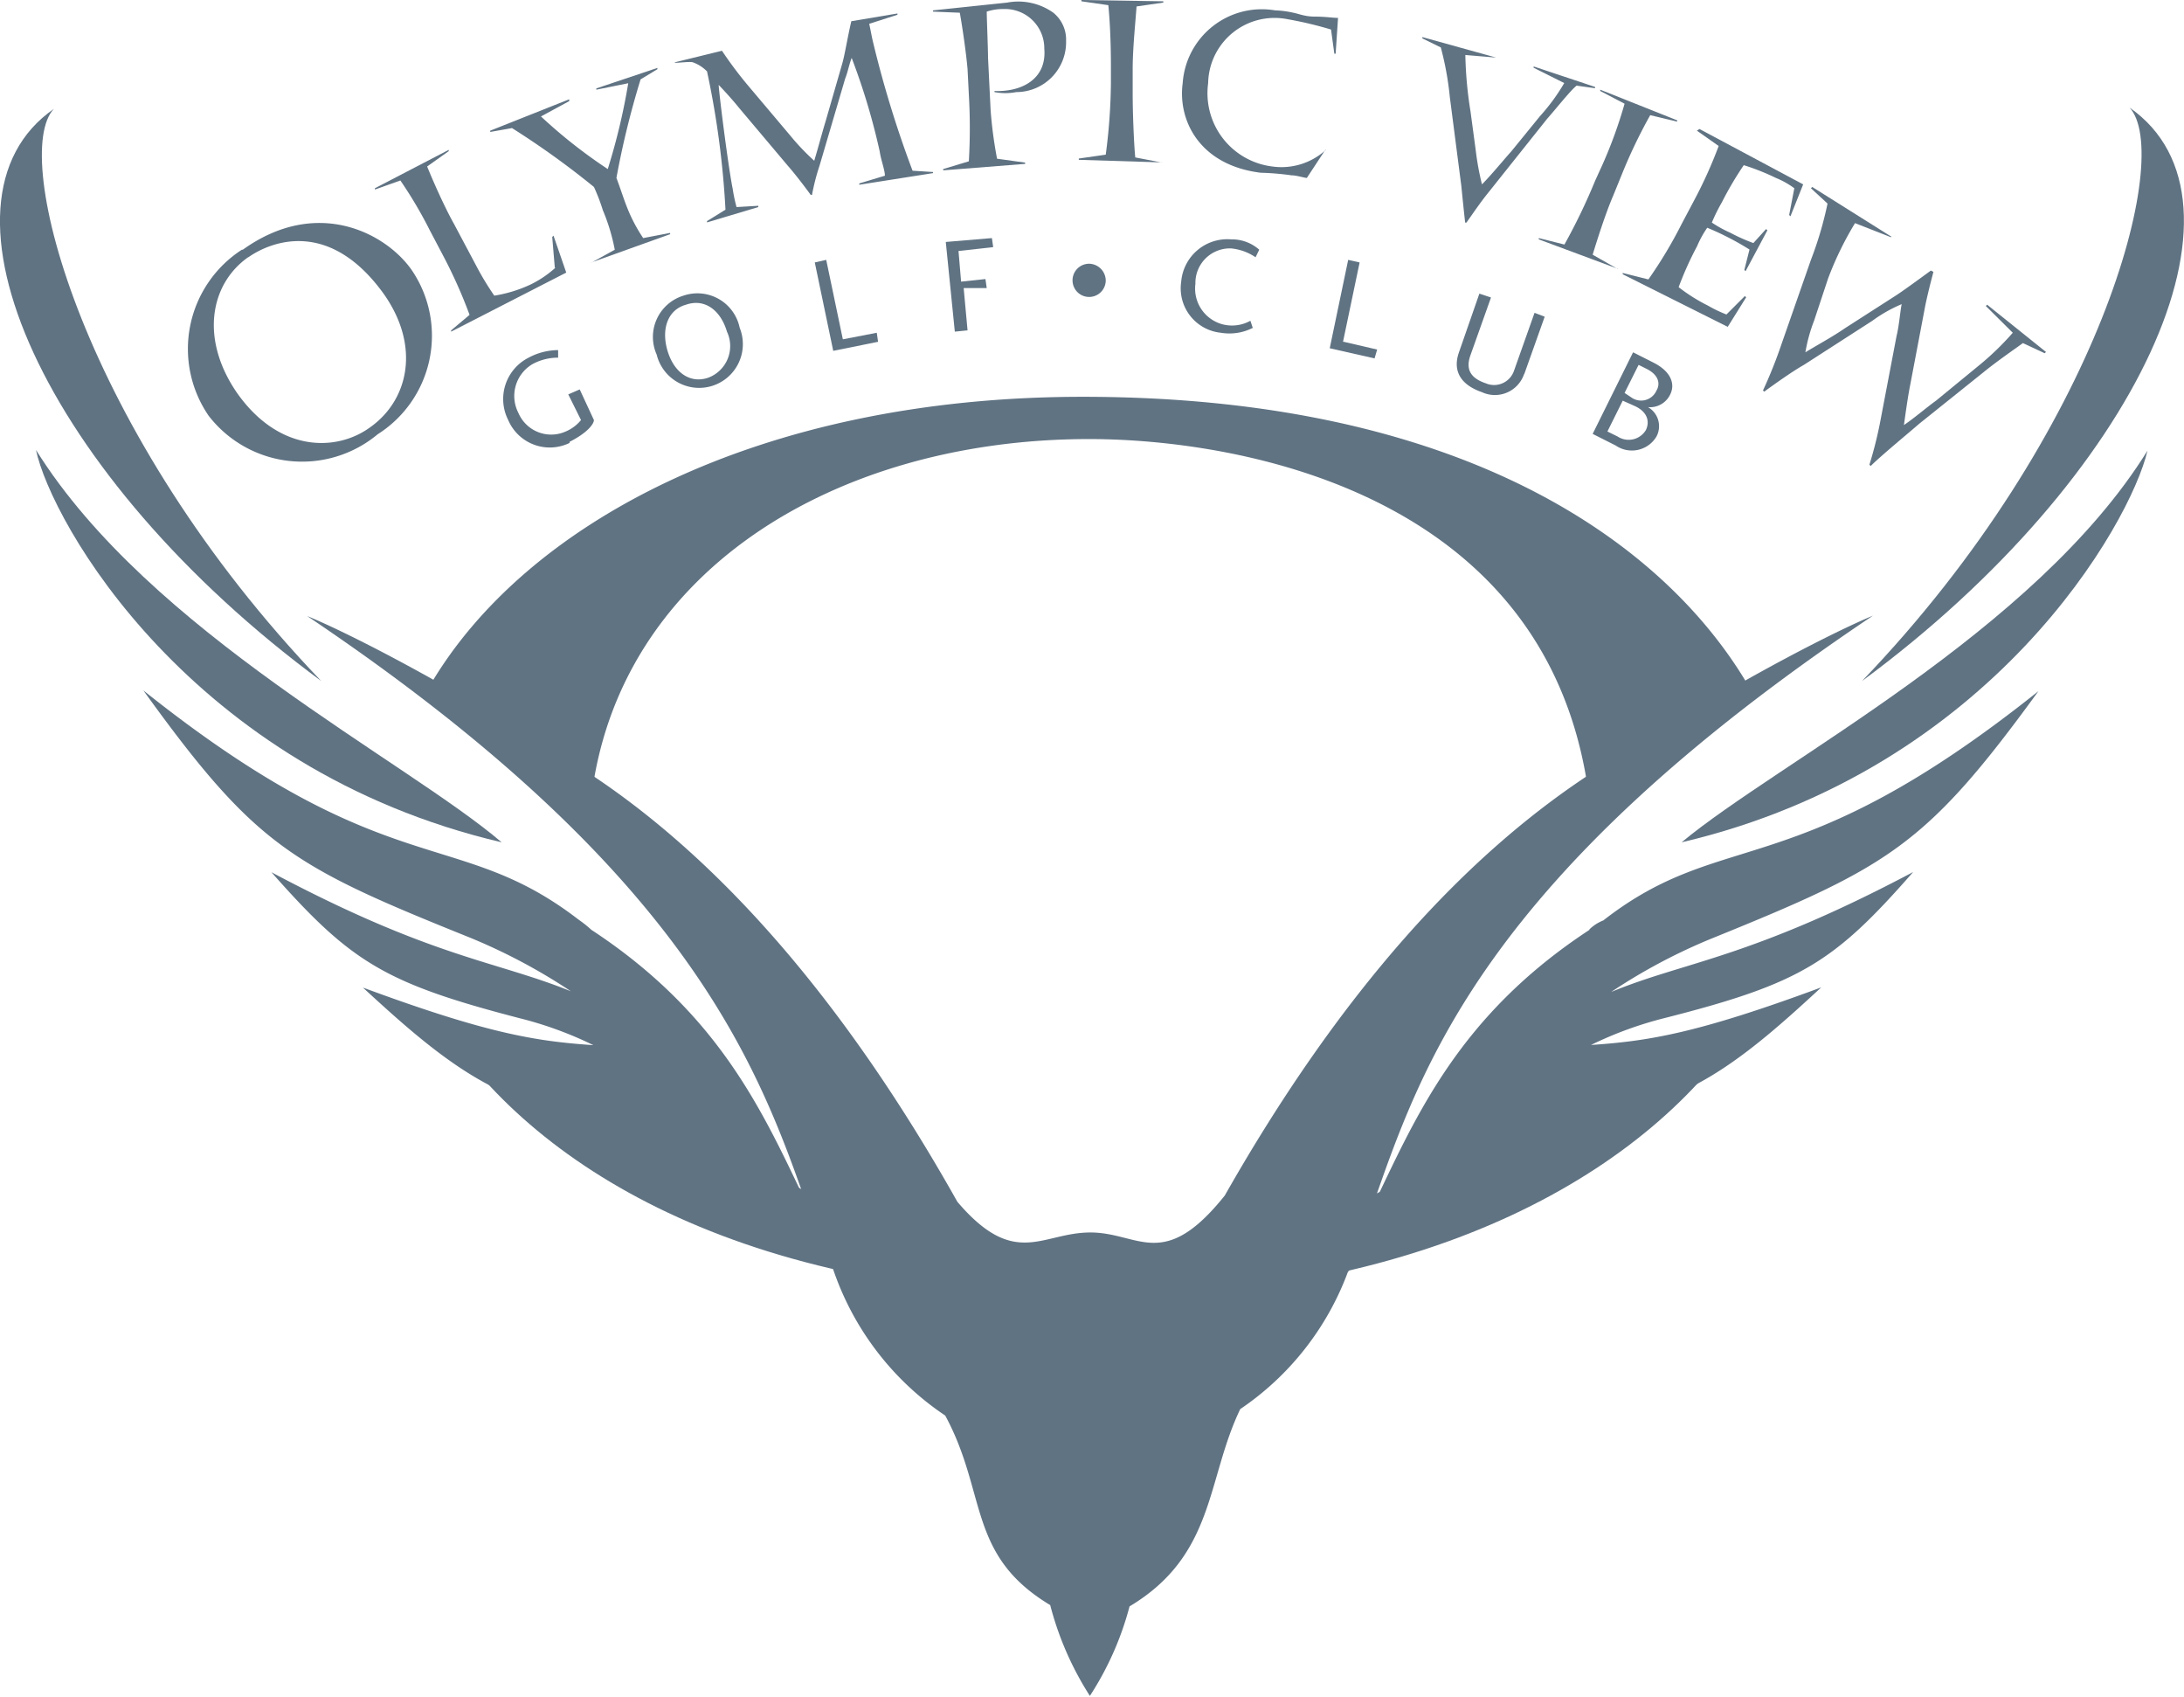 <svg id="Layer_1" data-name="Layer 1" xmlns="http://www.w3.org/2000/svg" viewBox="0 0 118.37 91.97"><defs><style>.cls-1{fill:#607383;fill-rule:evenodd;}</style></defs><g id="Olympic_View" data-name="Olympic View"><g id="Course-Branding---Olympic"><g id="logo-olympic"><g id="ov_cmyk" data-name="ov cmyk"><path id="Fill-1" class="cls-1" d="M32.59,58.5c.62-13.39,12.9-21.09,27.12-21.09,8.05,0,26.15,2.91,27.26,21.16A68.42,68.42,0,0,1,95.57,51C91,43,79.89,35.12,59.36,35.12c-17.55,0-30.31,6.87-35.44,15.75a70.47,70.47,0,0,1,8.67,7.63" transform="translate(-0.68 -13.62)"/><path id="Fill-2" class="cls-1" d="M81.56,73.76c-5.07,5.2-13.18,8-21.78,8-7.63,0-16-2.5-21.36-7.84-4-2-9.44-3.19-13.94-5,4.92,7.77,16.23,15,35.85,15,17.9,0,29.83-6.87,35-15-4.51,1.73-9.71,3-13.73,4.86" transform="translate(-0.68 -13.62)"/><path id="Fill-3" class="cls-1" d="M14.14,27.56c1.18-.83,4.37-2.15,7.35,2,2,2.85,1.32,5.76-.76,7.22-1.8,1.31-4.92,1.38-7.21-1.88-2-2.91-1.46-5.89.62-7.35Zm-.35-.41a6.4,6.4,0,0,0-1.8,9,6.4,6.4,0,0,0,9.16,1A6.32,6.32,0,0,0,23,28.26c-1.39-2-5.13-4-9.16-1.11Z" transform="translate(-0.68 -13.62)"/><path id="Fill-4" class="cls-1" d="M30.79,28.12a5.82,5.82,0,0,1-1.32.9,7.38,7.38,0,0,1-2,.62,15.53,15.53,0,0,1-1-1.66l-1.18-2.22c-.56-1-1.18-2.43-1.46-3.12L25,21.81v-.07l-4,2.08v.07l1.38-.49a23.14,23.14,0,0,1,1.6,2.71l.69,1.31a26.76,26.76,0,0,1,1.46,3.26l-1,.84v.07l6.24-3.2-.69-2-.07.07.14,1.67" transform="translate(-0.68 -13.62)"/><path id="Fill-5" class="cls-1" d="M32.73,27.84h0L37,26.31v-.07l-1.46.28a8.61,8.61,0,0,1-.9-1.73c-.14-.35-.35-1-.55-1.53a46.46,46.46,0,0,1,1.31-5.34l.91-.55V17.3L33,18.41v.07l1.73-.35a34.05,34.05,0,0,1-1.11,4.65A27.51,27.51,0,0,1,30,19.93l1.53-.83V19L27.25,20.7v.07l1.18-.21a45.25,45.25,0,0,1,4.44,3.19A10,10,0,0,1,33.35,25,10.7,10.7,0,0,1,34,27.15l-1.25.69" transform="translate(-0.68 -13.62)"/><path id="Fill-6" class="cls-1" d="M37.24,17h0c0,.07.83-.07,1,0a2,2,0,0,1,.76.49,47.69,47.69,0,0,1,1,7.49l-1,.62v.07l2.78-.83v-.07l-1.18.07a8.36,8.36,0,0,1-.21-1c-.21-1-.7-4.79-.76-5.62.34.35.83.9,1.11,1.25l2.63,3.12c.42.48.9,1.11,1.25,1.59h.07a11.9,11.9,0,0,1,.41-1.59l1.39-4.72c.14-.34.21-.76.35-1.11a35.75,35.75,0,0,1,1.52,5.07c.07.48.28,1,.28,1.31l-1.39.42v.07l4-.63v-.06l-1.11-.07A58.43,58.43,0,0,1,48,15.91c-.07-.28-.14-.69-.21-1l1.53-.49v-.07l-2.5.42c-.21.9-.35,1.8-.49,2.29l-.9,3.12c-.21.69-.41,1.46-.62,2.15a12.7,12.7,0,0,1-1.32-1.39l-2.22-2.63a21.37,21.37,0,0,1-1.46-1.94L37.24,17" transform="translate(-0.68 -13.62)"/><path id="Fill-7" class="cls-1" d="M51.25,14.18v.07l1.45.06c.14.77.35,2.22.42,3.06l.07,1.38a31,31,0,0,1,0,3.61l-1.39.42v.07l4.44-.35v-.07l-1.52-.21a22.9,22.9,0,0,1-.35-2.63l-.14-2.85c0-.48-.07-2.15-.07-2.49a2.75,2.75,0,0,1,.9-.14,2.13,2.13,0,0,1,2.22,2.15c.14,1.66-1.25,2.35-2.7,2.29v.06a3.12,3.12,0,0,0,1.18,0,2.7,2.7,0,0,0,2.7-2.77,1.87,1.87,0,0,0-.69-1.53,3.27,3.27,0,0,0-2.5-.55l-4,.42" transform="translate(-0.68 -13.62)"/><path id="Fill-8" class="cls-1" d="M63.66,22.43l-1.45-.28c-.07-.69-.14-2.36-.14-3.47V17.37c0-1.11.14-2.43.21-3.4l1.45-.21v-.07l-4.44-.07v.07l1.46.21c.07.69.14,1.87.14,3.26v1A31.51,31.51,0,0,1,60.61,22l-1.46.21v.07l4.51.14h0" transform="translate(-0.68 -13.62)"/><path id="Fill-9" class="cls-1" d="M72.54,21.74h0a3.56,3.56,0,0,1-2.91.9,4,4,0,0,1-3.47-4.51,3.6,3.6,0,0,1,4.3-3.47,20.42,20.42,0,0,1,2.36.56L73,16.53h.07l.13-1.94c-.27,0-.69-.07-1.24-.07s-.84-.14-1.18-.21a5.47,5.47,0,0,0-1-.13,4.3,4.3,0,0,0-5,3.95c-.27,2,.9,4.44,4.23,4.85a14.64,14.64,0,0,1,1.67.14c.28,0,.69.14.83.14l1-1.52" transform="translate(-0.68 -13.62)"/><path id="Fill-10" class="cls-1" d="M81.77,16.74h0l-4-1.11v.07l1,.49a16.73,16.73,0,0,1,.49,2.7l.62,4.79c.07.69.14,1.39.21,2h.07c.35-.49.69-1,1.11-1.53l3.26-4.09c.49-.55,1.25-1.52,1.6-1.8l1,.14v-.07l-3.33-1.11v.07l1.66.83a10.79,10.79,0,0,1-1.32,1.8L82.6,21.81c-.49.55-1.11,1.31-1.6,1.8a15.14,15.14,0,0,1-.34-1.87l-.28-2.08a21.61,21.61,0,0,1-.28-3.06l1.67.14" transform="translate(-0.68 -13.62)"/><path id="Fill-11" class="cls-1" d="M88.35,28.19,87,27.42c.21-.69.69-2.22,1.11-3.19l.48-1.18a27.89,27.89,0,0,1,1.53-3.19l1.46.35v-.07l-4.17-1.66v.07l1.32.69a24.84,24.84,0,0,1-1.18,3.26l-.41.9a32.47,32.47,0,0,1-1.67,3.47l-1.39-.35v.07l4.3,1.6h0" transform="translate(-0.68 -13.62)"/><path id="Fill-12" class="cls-1" d="M92.65,20.7l1.18.83a24.44,24.44,0,0,1-1.31,2.91l-.7,1.32a23.82,23.82,0,0,1-1.8,3l-1.39-.35v.07l5.69,2.85,1-1.6-.07-.07-1,1a7.41,7.41,0,0,1-1-.48,9.5,9.5,0,0,1-1.59-1,18.15,18.15,0,0,1,1-2.22,5.57,5.57,0,0,1,.55-1,15.27,15.27,0,0,1,2.29,1.18l-.28,1.11.07.06,1.18-2.21-.07-.07-.69.76a9.8,9.8,0,0,1-1.25-.56,6.53,6.53,0,0,1-1-.55,9.52,9.52,0,0,1,.55-1.11,18,18,0,0,1,1.18-2,12.48,12.48,0,0,1,1.74.69,4.63,4.63,0,0,1,1,.56l-.28,1.45.07.07.69-1.73-5.62-3h0" transform="translate(-0.68 -13.62)"/><path id="Fill-13" class="cls-1" d="M103.2,26.45h0l-4.3-2.7-.07.07.9.83a19.61,19.61,0,0,1-.9,3.05l-1.6,4.58a24.91,24.91,0,0,1-1,2.5l.07.06c.56-.41,1.53-1.1,2.15-1.45L102.16,31a7.82,7.82,0,0,1,1.59-.9c-.07.28-.14,1.18-.28,1.73l-.9,4.72A21.91,21.91,0,0,1,102,38.8l.07.07c.48-.49,2.15-1.87,2.63-2.29l3.47-2.78c.76-.62,1.67-1.24,2.15-1.59l1.18.55.07-.07-3.19-2.56-.07.07,1.46,1.45a15.22,15.22,0,0,1-1.88,1.81l-2.28,1.87c-.49.35-1.25,1-1.74,1.32.07-.49.21-1.53.35-2.22l.76-4c.14-.77.42-1.81.49-2.08l-.14-.07c-.56.41-1.6,1.17-1.94,1.38l-2.71,1.74c-.69.48-1.66,1-2.15,1.31A8.73,8.73,0,0,1,99,31l.76-2.29a17.88,17.88,0,0,1,1.46-3l1.94.76" transform="translate(-0.68 -13.62)"/><path id="Fill-14" class="cls-1" d="M62.14,36.16v.35c10.4.55,25,5,26.7,20.46,1-1,2-1.87,3-2.7C88.63,42.06,74.9,36.37,62.14,36.16" transform="translate(-0.68 -13.62)"/><path id="Fill-15" class="cls-1" d="M62.21,82.56v.35c11-.28,21.29-4.37,26.56-11.65-1.39.41-2.7.9-4,1.32-4,5.27-11.17,9.29-22.61,10" transform="translate(-0.68 -13.62)"/><path id="Fill-16" class="cls-1" d="M31.62,71.47c-1.39-.49-2.84-.91-4.23-1.39C32.94,77.22,44,82.63,57.56,82.91v-.35c-12-.69-20.88-5.27-25.94-11.09" transform="translate(-0.68 -13.62)"/><path id="Fill-17" class="cls-1" d="M57.49,36.44v-.35c-14.43.14-27.33,6.94-32.11,16,.76.62,1.59,1.31,2.49,2,3.12-9.37,14-16.65,29.62-17.69" transform="translate(-0.68 -13.62)"/><path id="Fill-18" class="cls-1" d="M31.55,37.62a2.45,2.45,0,0,1-3.33-1.25A2.51,2.51,0,0,1,29.33,33a3.41,3.41,0,0,1,1.6-.41V33a2.88,2.88,0,0,0-1.39.35A2,2,0,0,0,28.78,36a1.93,1.93,0,0,0,2.56,1,2.15,2.15,0,0,0,.83-.62l-.69-1.39.62-.27.77,1.66c0,.21-.35.69-1.32,1.18" transform="translate(-0.68 -13.62)"/><path id="Fill-19" class="cls-1" d="M37.86,30.13c1-.35,1.87.28,2.22,1.46a1.83,1.83,0,0,1-1,2.49c-1,.35-1.87-.28-2.22-1.45s0-2.22,1-2.5Zm-.14-.49a2.34,2.34,0,0,0-1.45,3.19,2.37,2.37,0,1,0,4.5-1.45,2.34,2.34,0,0,0-3.05-1.74Z" transform="translate(-0.68 -13.62)"/><path id="Fill-20" class="cls-1" d="M46.39,32l1.81-.35.07.49-2.43.49-1-4.79.62-.14.9,4.3" transform="translate(-0.68 -13.62)"/><path id="Fill-21" class="cls-1" d="M52.43,31.59l-.49-4.86,2.5-.21.07.49-1.88.21.14,1.66,1.32-.14.07.49H52.91l.21,2.29-.69.07" transform="translate(-0.68 -13.62)"/><path id="Fill-22" class="cls-1" d="M68.59,31.38a2.79,2.79,0,0,1-1.74.27,2.42,2.42,0,0,1-2.15-2.77,2.51,2.51,0,0,1,2.71-2.29,2.23,2.23,0,0,1,1.52.56l-.2.41a2.85,2.85,0,0,0-1.32-.48A1.87,1.87,0,0,0,65.47,29a2,2,0,0,0,1.59,2.22A2.05,2.05,0,0,0,68.45,31l.14.42" transform="translate(-0.68 -13.62)"/><path id="Fill-23" class="cls-1" d="M73.51,32.14l1.81.42-.14.48-2.43-.55,1-4.79.62.14-.9,4.3" transform="translate(-0.68 -13.62)"/><path id="Fill-24" class="cls-1" d="M83.29,33.87a1.67,1.67,0,0,1-2.29,1c-1.18-.41-1.59-1.17-1.25-2.15l1.11-3.19.63.21-1.11,3.12c-.28.77,0,1.25.83,1.53a1.14,1.14,0,0,0,1.53-.69l1.11-3.13.55.21-1.11,3.12" transform="translate(-0.68 -13.62)"/><path id="Fill-25" class="cls-1" d="M88.35,37.27,87.8,37l.83-1.67.63.28c.76.34.83.9.62,1.32a1.09,1.09,0,0,1-1.53.34ZM87,37.13l1.25.63a1.55,1.55,0,0,0,2.21-.49A1.19,1.19,0,0,0,90,35.68,1.21,1.21,0,0,0,91.2,35c.28-.55.07-1.24-.9-1.73l-1.11-.56L87,37.13Zm1.73-2.22.76-1.52.42.21c.69.34.76.83.55,1.18a.91.91,0,0,1-1.31.41l-.42-.28Z" transform="translate(-0.68 -13.62)"/><path id="Fill-26" class="cls-1" d="M60.61,28.81a.9.9,0,1,1-.9-.9.92.92,0,0,1,.9.9" transform="translate(-0.68 -13.62)"/><path id="Fill-27" class="cls-1" d="M27.87,59.26C22.67,54.82,8.8,47.88,2.63,38,3.46,41.92,11,55.31,27.87,59.26" transform="translate(-0.68 -13.62)"/><path id="Fill-28" class="cls-1" d="M18.09,50.52C5.12,37,1.24,22,3.6,19.52c-7.22,5-.56,19.9,14.49,31" transform="translate(-0.68 -13.62)"/><path id="Fill-29" class="cls-1" d="M86.83,64C79.68,68.69,77.4,74.17,75,79.17c2.7-7.7,6-18,27.19-32.19,0,0-4.72,1.88-14.5,8.05Q76.32,62.1,67.06,78.4c-3.33,4.16-4.65,2-7.28,2s-4.09,2-7.21-1.66c-6.18-11-13.18-19-20.74-23.72C22.05,48.86,17.33,47,17.33,47c20.25,13.6,24.28,23.93,27,31.7C42,73.82,39.66,68.55,32.73,64a6.38,6.38,0,0,0-.69-.55c-6.66-5.13-10.27-1.8-23.59-12.42,6.11,8.47,8.05,9.51,17.69,13.39a31.28,31.28,0,0,1,5.48,2.91c-4.09-1.66-7.49-1.8-16.23-6.45,4.3,4.86,6.1,6,13.45,7.91a20.24,20.24,0,0,1,4,1.46c-3.12-.21-5.76-.63-12.49-3.12,3.54,3.26,6.94,6.24,11.24,6.65,5.41.56,5.9,1.18,9.22,2.78a47.57,47.57,0,0,1,5,5.76,15.54,15.54,0,0,0,6.1,8c2.29,4.23,1.18,7.56,5.69,10.27a17,17,0,0,0,2.15,4.92,16.64,16.64,0,0,0,2.15-4.85c4.65-2.78,4.16-6.87,6-10.69a15.43,15.43,0,0,0,5.83-7.42,43.73,43.73,0,0,1,5.2-6c3.33-1.6,3.82-2.22,9.23-2.78,4.3-.41,7.7-3.39,11.23-6.65-6.72,2.49-9.36,2.91-12.48,3.12a20.38,20.38,0,0,1,4-1.46c7.35-1.87,9.16-3,13.46-7.91C95.5,65.57,92,65.71,88,67.37a30.93,30.93,0,0,1,5.48-2.91c9.57-3.88,11.58-5,17.68-13.39-13.31,10.62-17,7.29-23.58,12.42a2.33,2.33,0,0,0-.76.49" transform="translate(-0.68 -13.62)"/><path id="Fill-30" class="cls-1" d="M91.82,59.26c16.86-3.95,24.35-17.34,25.25-21.22-6.1,9.84-20,16.85-25.25,21.22" transform="translate(-0.68 -13.62)"/><path id="Fill-31" class="cls-1" d="M101.6,50.52c15.05-11.1,21.78-26,14.5-31.07C118.46,22,114.57,37,101.6,50.52" transform="translate(-0.68 -13.62)"/><path id="Fill-32" class="cls-1" d="M68.24,87.28l-5.55,4.65,3.19-7.42L61.65,91,63,82.7,60.4,90.54l-.55-8.46-.63,8.46L56.66,82.7,58,91l-4.24-6.52,3.2,7.42-5.55-4.65,1.18,1.46c4.16,5.48,1.87,7.21,4.5,8a11.62,11.62,0,0,1,2.57.84,11.62,11.62,0,0,1,2.57-.84c2.63-.76.62-2.49,4.64-7.9l1.39-1.53" transform="translate(-0.68 -13.62)"/><path id="Fill-33" class="cls-1" d="M59.71,97.55v7.14a12.09,12.09,0,0,1-1.6-4.44c1-.42,1.6-2.7,1.6-2.7" transform="translate(-0.68 -13.62)"/></g></g></g></g></svg>